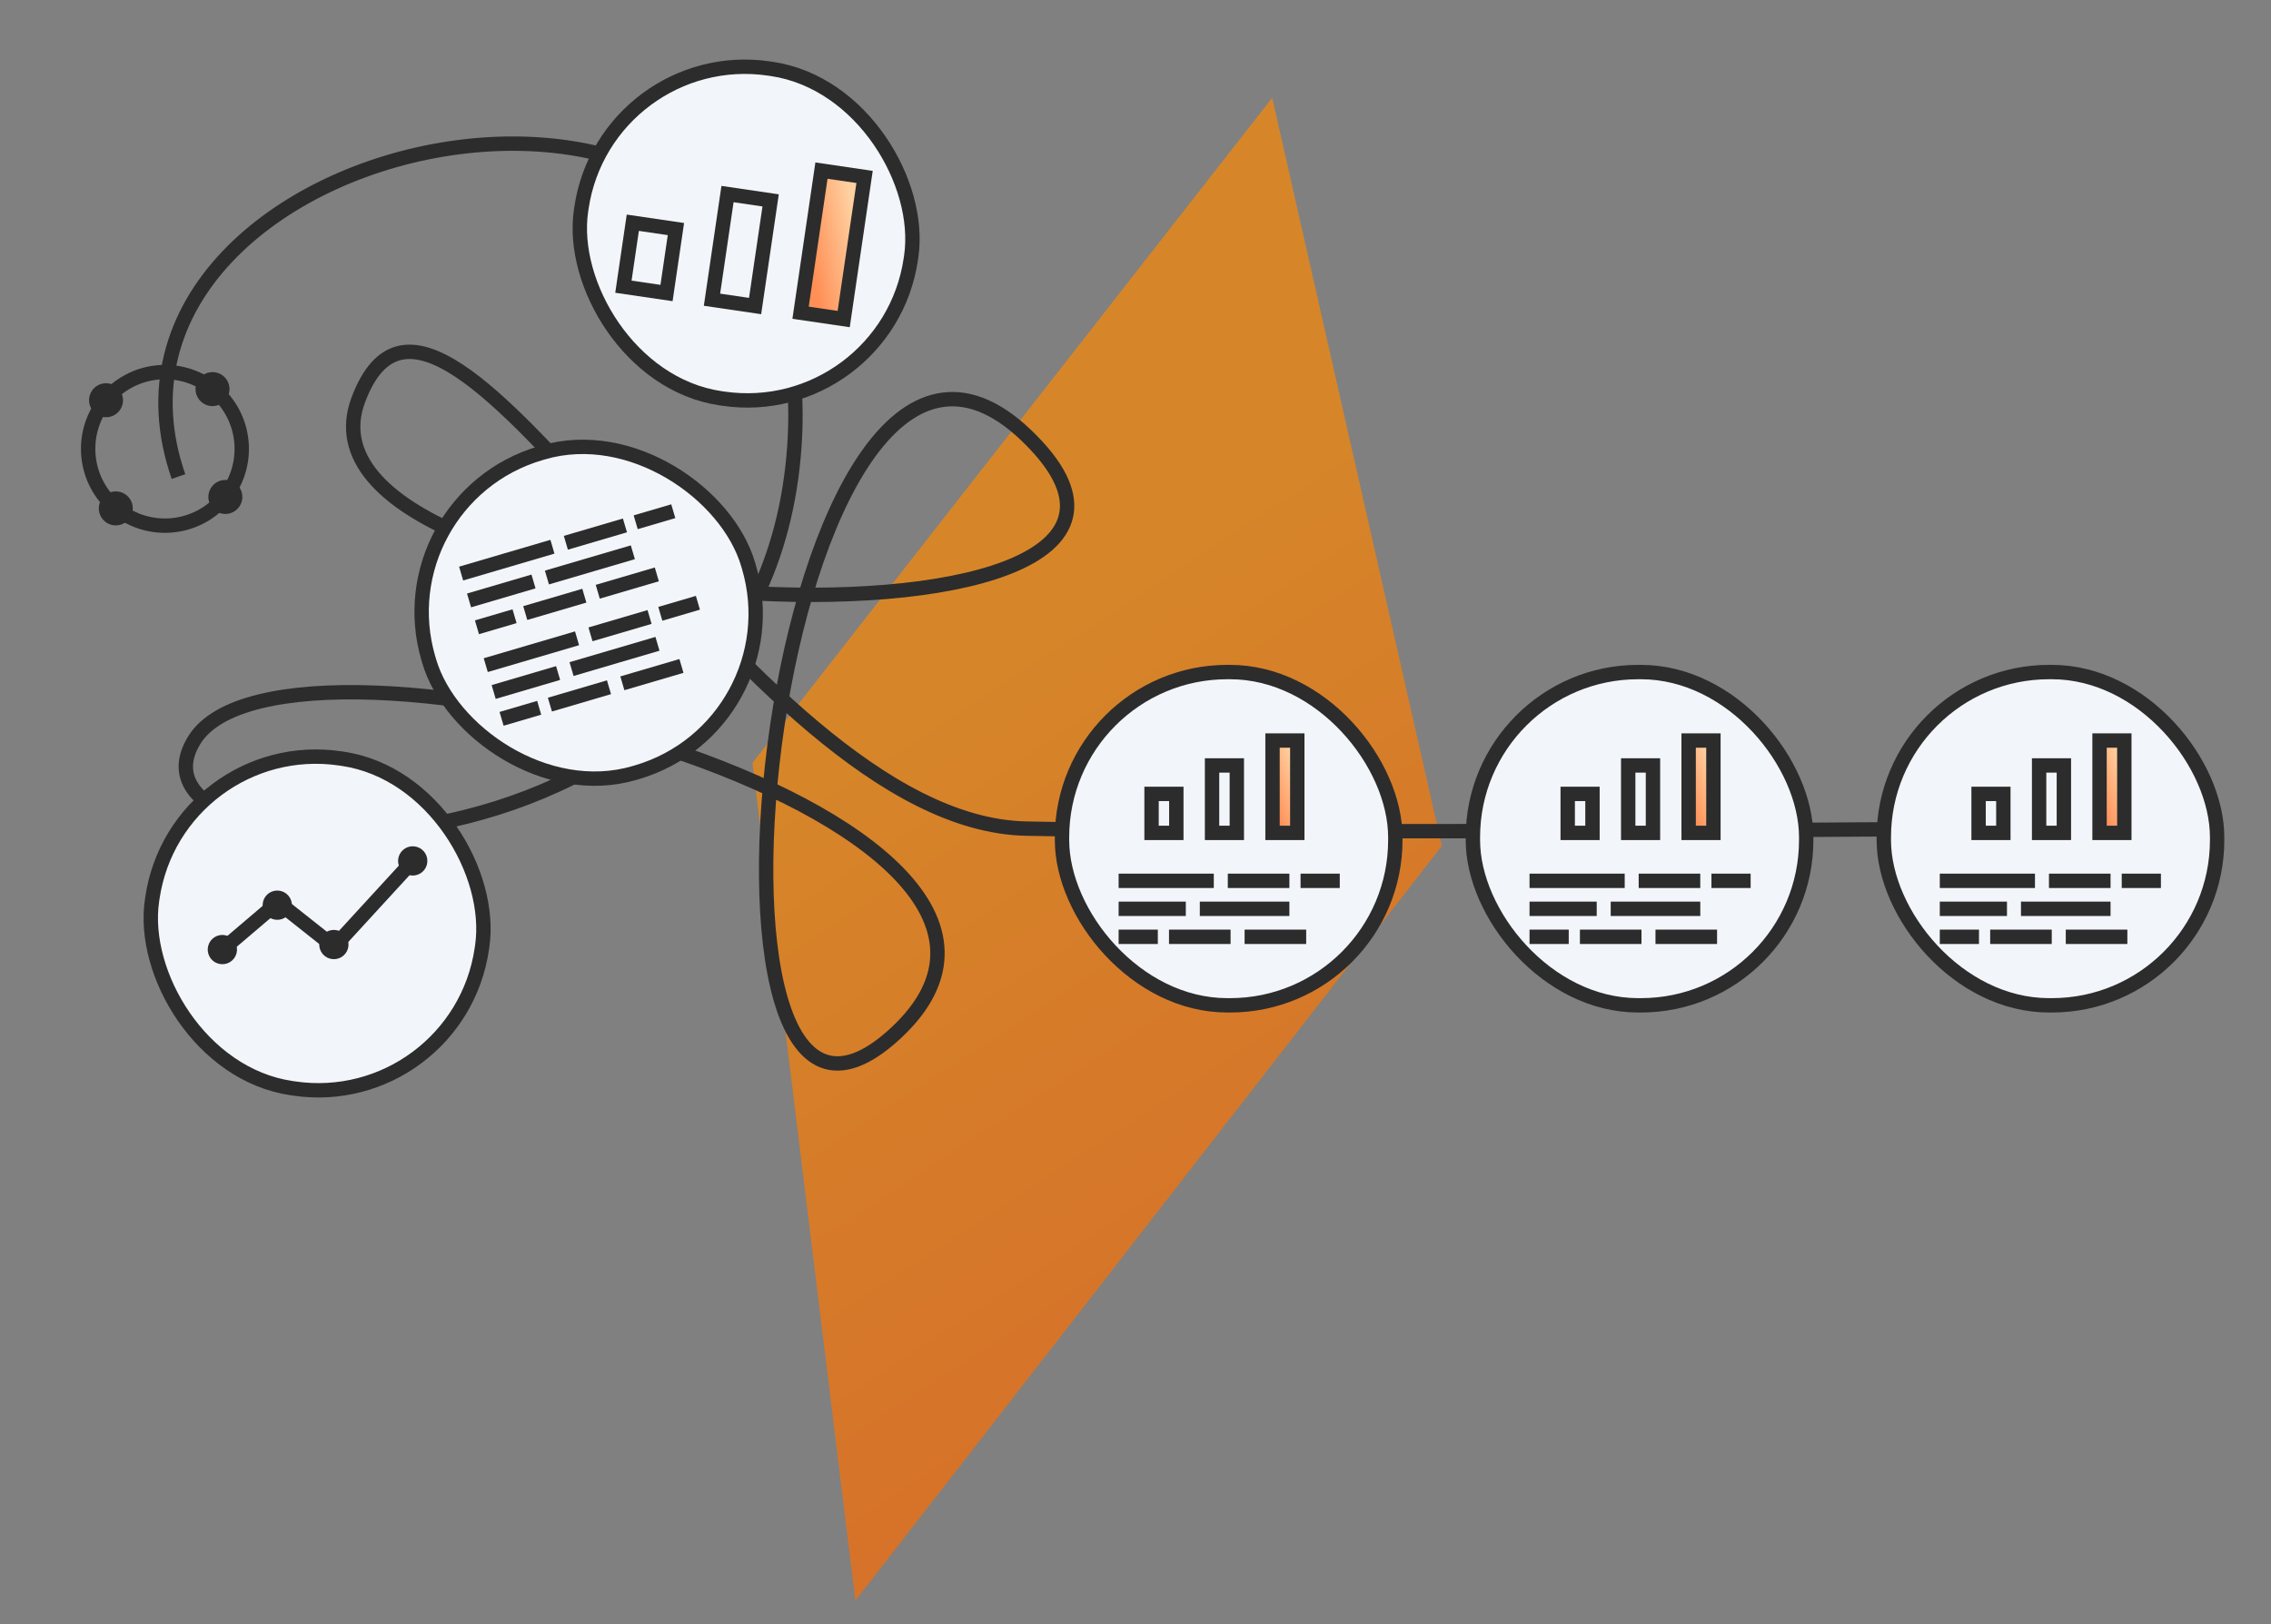 <svg width="158" height="113" viewBox="0 0 158 113" fill="none" xmlns="http://www.w3.org/2000/svg">
<rect x="0" y="0" width="158" height="113" fill="#808080" stroke="none"/>
<path opacity="0.68" d="M59.511 111.374L52.352 53.084L88.51 6.805L100.311 58.858L59.511 111.374Z" fill="url(#paint0_linear_1028_1347)"/>
<path d="M12.417 33.162C4.031 8.941 56.823 -2.554 55.311 30.288C53.799 63.13 7.193 61.762 13.517 51.499C19.841 41.236 78.82 56.562 62.323 71.888C45.825 87.214 53.799 13.457 71.396 30.288C88.994 47.12 19.016 43.613 24.928 27.825C30.84 12.037 51.599 57.246 71.396 57.657C87.234 57.985 121.989 57.793 137.387 57.657" stroke="#2C2C2C"/>
<rect x="12.277" y="51.098" width="23.19" height="23.19" rx="11.5" transform="rotate(8.364 12.277 51.098)" fill="#F2F5F9" stroke="#2C2C2C"/>
<rect x="42.125" y="3.095" width="23.19" height="23.19" rx="11.5" transform="rotate(8.364 42.125 3.095)" fill="#F2F5F9" stroke="#2C2C2C"/>
<path d="M7.525 34.945C7.61 34.84 7.725 34.762 7.854 34.722C7.983 34.682 8.121 34.682 8.251 34.72C8.381 34.759 8.496 34.835 8.582 34.939C8.669 35.043 8.722 35.17 8.736 35.305C8.75 35.439 8.724 35.575 8.661 35.695C8.598 35.814 8.501 35.912 8.382 35.977C8.263 36.041 8.127 36.069 7.993 36.056C7.858 36.044 7.73 35.992 7.625 35.907C7.555 35.85 7.498 35.78 7.455 35.701C7.412 35.622 7.385 35.536 7.376 35.446C7.367 35.357 7.375 35.267 7.401 35.181C7.426 35.095 7.469 35.014 7.525 34.945ZM15.146 34.148C15.232 34.043 15.346 33.965 15.475 33.925C15.605 33.885 15.743 33.885 15.873 33.923C16.003 33.962 16.118 34.038 16.204 34.142C16.291 34.246 16.344 34.374 16.358 34.508C16.372 34.643 16.346 34.779 16.283 34.898C16.22 35.018 16.122 35.116 16.003 35.181C15.884 35.245 15.749 35.273 15.614 35.26C15.479 35.247 15.351 35.195 15.246 35.11C15.105 34.995 15.016 34.83 14.997 34.649C14.979 34.469 15.032 34.289 15.146 34.148ZM6.845 27.419C6.93 27.314 7.045 27.237 7.174 27.197C7.303 27.157 7.441 27.156 7.571 27.194C7.7 27.233 7.816 27.309 7.902 27.413C7.988 27.517 8.042 27.645 8.056 27.779C8.07 27.914 8.044 28.049 7.981 28.169C7.917 28.288 7.82 28.387 7.701 28.451C7.582 28.515 7.447 28.543 7.312 28.531C7.178 28.518 7.05 28.466 6.945 28.381C6.875 28.324 6.817 28.254 6.775 28.175C6.732 28.096 6.705 28.01 6.696 27.921C6.686 27.831 6.695 27.741 6.72 27.655C6.746 27.569 6.788 27.489 6.845 27.419ZM14.254 26.644C14.339 26.539 14.453 26.462 14.582 26.422C14.711 26.382 14.85 26.381 14.979 26.42C15.109 26.458 15.224 26.534 15.31 26.638C15.397 26.742 15.45 26.87 15.464 27.004C15.478 27.139 15.452 27.274 15.389 27.394C15.326 27.514 15.229 27.612 15.11 27.676C14.991 27.741 14.856 27.768 14.721 27.756C14.586 27.743 14.459 27.691 14.354 27.606C14.284 27.549 14.226 27.48 14.183 27.401C14.14 27.322 14.114 27.235 14.104 27.146C14.095 27.056 14.103 26.966 14.129 26.88C14.155 26.794 14.197 26.714 14.254 26.644Z" stroke="#2C2C2C" stroke-miterlimit="10"/>
<path d="M8.111 35.384C10.403 37.242 13.768 36.891 15.627 34.598C17.485 32.305 17.133 28.94 14.841 27.082C12.548 25.224 9.183 25.576 7.325 27.868C5.466 30.161 5.818 33.526 8.111 35.384Z" stroke="#2C2C2C" stroke-miterlimit="10"/>
<rect x="102.473" y="46.763" width="23.19" height="23.19" rx="11.5" fill="#F2F5F9" stroke="#2C2C2C"/>
<rect x="131.062" y="46.763" width="23.19" height="23.19" rx="11.5" fill="#F2F5F9" stroke="#2C2C2C"/>
<rect x="73.887" y="46.763" width="23.19" height="23.19" rx="11.5" fill="#F2F5F9" stroke="#2C2C2C"/>
<rect x="26.56" y="34.783" width="23.19" height="23.19" rx="11.5" transform="rotate(-16.383 26.56 34.783)" fill="#F2F5F9" stroke="#2C2C2C"/>
<path d="M32.082 39.91L38.434 38.043" stroke="#2C2C2C"/>
<path d="M45.697 39.967L41.587 41.175" stroke="#2C2C2C"/>
<path d="M32.633 41.779L37.117 40.46" stroke="#2C2C2C"/>
<path d="M39.369 37.768L43.479 36.559" stroke="#2C2C2C"/>
<path d="M40.654 41.449L36.544 42.658" stroke="#2C2C2C"/>
<path d="M38.051 40.185L44.029 38.428" stroke="#2C2C2C"/>
<path d="M44.227 36.34L46.842 35.571" stroke="#2C2C2C"/>
<path d="M35.799 42.878L33.183 43.647" stroke="#2C2C2C"/>
<path d="M77.826 61.29H84.447" stroke="#2C2C2C"/>
<path d="M90.875 65.185H86.591" stroke="#2C2C2C"/>
<path d="M77.826 63.237H82.5" stroke="#2C2C2C"/>
<path d="M85.422 61.29H89.706" stroke="#2C2C2C"/>
<path d="M85.615 65.185H81.331" stroke="#2C2C2C"/>
<path d="M83.475 63.237L89.706 63.237" stroke="#2C2C2C"/>
<path d="M90.484 61.29H93.211" stroke="#2C2C2C"/>
<path d="M80.553 65.185H77.826" stroke="#2C2C2C"/>
<path d="M106.414 61.29H113.035" stroke="#2C2C2C"/>
<path d="M119.461 65.185H115.177" stroke="#2C2C2C"/>
<path d="M106.414 63.237H111.088" stroke="#2C2C2C"/>
<path d="M114.008 61.29H118.292" stroke="#2C2C2C"/>
<path d="M114.203 65.185H109.919" stroke="#2C2C2C"/>
<path d="M112.062 63.237L118.294 63.237" stroke="#2C2C2C"/>
<path d="M119.07 61.29H121.797" stroke="#2C2C2C"/>
<path d="M109.141 65.185H106.414" stroke="#2C2C2C"/>
<path d="M134.957 61.29H141.578" stroke="#2C2C2C"/>
<path d="M148.006 65.185H143.722" stroke="#2C2C2C"/>
<path d="M134.957 63.237H139.631" stroke="#2C2C2C"/>
<path d="M142.553 61.29H146.837" stroke="#2C2C2C"/>
<path d="M142.746 65.185H138.462" stroke="#2C2C2C"/>
<path d="M140.605 63.237L146.837 63.237" stroke="#2C2C2C"/>
<path d="M147.615 61.29H150.341" stroke="#2C2C2C"/>
<path d="M137.684 65.185H134.957" stroke="#2C2C2C"/>
<path d="M33.795 46.282L40.147 44.414" stroke="#2C2C2C"/>
<path d="M47.41 46.338L43.3 47.546" stroke="#2C2C2C"/>
<path d="M34.346 48.15L38.829 46.831" stroke="#2C2C2C"/>
<path d="M41.082 44.139L45.192 42.931" stroke="#2C2C2C"/>
<path d="M42.369 47.82L38.259 49.029" stroke="#2C2C2C"/>
<path d="M39.764 46.556L45.742 44.798" stroke="#2C2C2C"/>
<path d="M45.94 42.711L48.555 41.942" stroke="#2C2C2C"/>
<path d="M37.512 49.249L34.896 50.018" stroke="#2C2C2C"/>
<path d="M15.397 66.137L19.343 62.778L23.251 65.873L28.737 59.892" stroke="#2C2C2C" stroke-width="1" stroke-linecap="round"/>
<path d="M15.306 66.684C15.643 66.774 15.99 66.574 16.08 66.237C16.171 65.9 15.971 65.553 15.634 65.463C15.297 65.373 14.95 65.573 14.86 65.91C14.769 66.247 14.969 66.593 15.306 66.684Z" fill="#2C2C2C"/>
<path d="M15.336 66.575C15.613 66.649 15.898 66.485 15.972 66.208C16.046 65.931 15.882 65.646 15.605 65.572C15.328 65.498 15.043 65.662 14.969 65.939C14.895 66.216 15.059 66.501 15.336 66.575Z" stroke="#2C2C2C" stroke-width="1"/>
<path d="M19.127 63.595C19.464 63.686 19.81 63.486 19.901 63.149C19.991 62.812 19.791 62.465 19.454 62.375C19.117 62.284 18.77 62.484 18.68 62.821C18.59 63.158 18.79 63.505 19.127 63.595Z" fill="#2C2C2C"/>
<path d="M19.156 63.486C19.433 63.561 19.718 63.397 19.792 63.12C19.867 62.843 19.702 62.558 19.425 62.483C19.148 62.409 18.864 62.574 18.789 62.851C18.715 63.127 18.879 63.412 19.156 63.486Z" stroke="#2C2C2C" stroke-width="1"/>
<path d="M23.062 66.334C23.399 66.424 23.746 66.225 23.836 65.888C23.927 65.55 23.727 65.204 23.39 65.114C23.052 65.023 22.706 65.223 22.616 65.56C22.525 65.897 22.725 66.244 23.062 66.334Z" fill="#2C2C2C"/>
<path d="M23.094 66.225C23.371 66.3 23.656 66.135 23.73 65.858C23.804 65.581 23.64 65.297 23.363 65.222C23.086 65.148 22.801 65.312 22.727 65.589C22.653 65.866 22.817 66.151 23.094 66.225Z" stroke="#2C2C2C" stroke-width="1"/>
<path d="M28.553 60.514C28.89 60.605 29.236 60.405 29.326 60.068C29.417 59.731 29.217 59.384 28.88 59.294C28.543 59.204 28.196 59.404 28.106 59.741C28.015 60.078 28.215 60.424 28.553 60.514Z" fill="#2C2C2C"/>
<path d="M28.58 60.406C28.857 60.48 29.142 60.316 29.216 60.039C29.291 59.762 29.126 59.477 28.849 59.403C28.572 59.328 28.288 59.493 28.213 59.77C28.139 60.047 28.303 60.331 28.58 60.406Z" stroke="#2C2C2C" stroke-width="1"/>
<rect x="44.026" y="15.498" width="3.032" height="4.498" transform="rotate(8.36 44.026 15.498)" fill="#F2F5F9" stroke="#2C2C2C"/>
<rect x="50.615" y="13.503" width="3.032" height="7.43" transform="rotate(8.36 50.615 13.503)" fill="#F2F5F9" stroke="#2C2C2C"/>
<rect x="57.151" y="11.871" width="3.032" height="9.995" transform="rotate(8.36 57.151 11.871)" fill="url(#paint1_linear_1028_1347)" stroke="#2C2C2C"/>
<rect x="80.117" y="55.241" width="1.723" height="2.713" fill="#F2F5F9" stroke="#2C2C2C"/>
<rect x="84.326" y="53.261" width="1.723" height="4.693" fill="#F2F5F9" stroke="#2C2C2C"/>
<rect x="88.533" y="51.528" width="1.723" height="6.426" fill="url(#paint2_linear_1028_1347)" stroke="#2C2C2C"/>
<rect x="109.07" y="55.241" width="1.723" height="2.713" fill="#F2F5F9" stroke="#2C2C2C"/>
<rect x="113.279" y="53.261" width="1.723" height="4.693" fill="#F2F5F9" stroke="#2C2C2C"/>
<rect x="117.484" y="51.528" width="1.723" height="6.426" fill="url(#paint3_linear_1028_1347)" stroke="#2C2C2C"/>
<rect x="137.656" y="55.241" width="1.723" height="2.713" fill="#F2F5F9" stroke="#2C2C2C"/>
<rect x="141.867" y="53.261" width="1.723" height="4.693" fill="#F2F5F9" stroke="#2C2C2C"/>
<rect x="146.072" y="51.528" width="1.723" height="6.426" fill="url(#paint4_linear_1028_1347)" stroke="#2C2C2C"/>
<defs>
<linearGradient id="paint0_linear_1028_1347" x1="104.872" y1="19.588" x2="154.868" y2="96.032" gradientUnits="userSpaceOnUse">
<stop stop-color="#FF8900"/>
<stop offset="1" stop-color="#FF5400"/>
</linearGradient>
<linearGradient id="paint1_linear_1028_1347" x1="58.744" y1="11.303" x2="55.391" y2="12.441" gradientUnits="userSpaceOnUse">
<stop stop-color="#FFD1A1"/>
<stop offset="1" stop-color="#FF8F56"/>
</linearGradient>
<linearGradient id="paint2_linear_1028_1347" x1="89.395" y1="51.028" x2="87.13" y2="51.796" gradientUnits="userSpaceOnUse">
<stop stop-color="#FFD1A1"/>
<stop offset="1" stop-color="#FF8F56"/>
</linearGradient>
<linearGradient id="paint3_linear_1028_1347" x1="118.346" y1="51.028" x2="116.081" y2="51.796" gradientUnits="userSpaceOnUse">
<stop stop-color="#FFD1A1"/>
<stop offset="1" stop-color="#FF8F56"/>
</linearGradient>
<linearGradient id="paint4_linear_1028_1347" x1="146.934" y1="51.028" x2="144.669" y2="51.796" gradientUnits="userSpaceOnUse">
<stop stop-color="#FFD1A1"/>
<stop offset="1" stop-color="#FF8F56"/>
</linearGradient>
</defs>
</svg>
